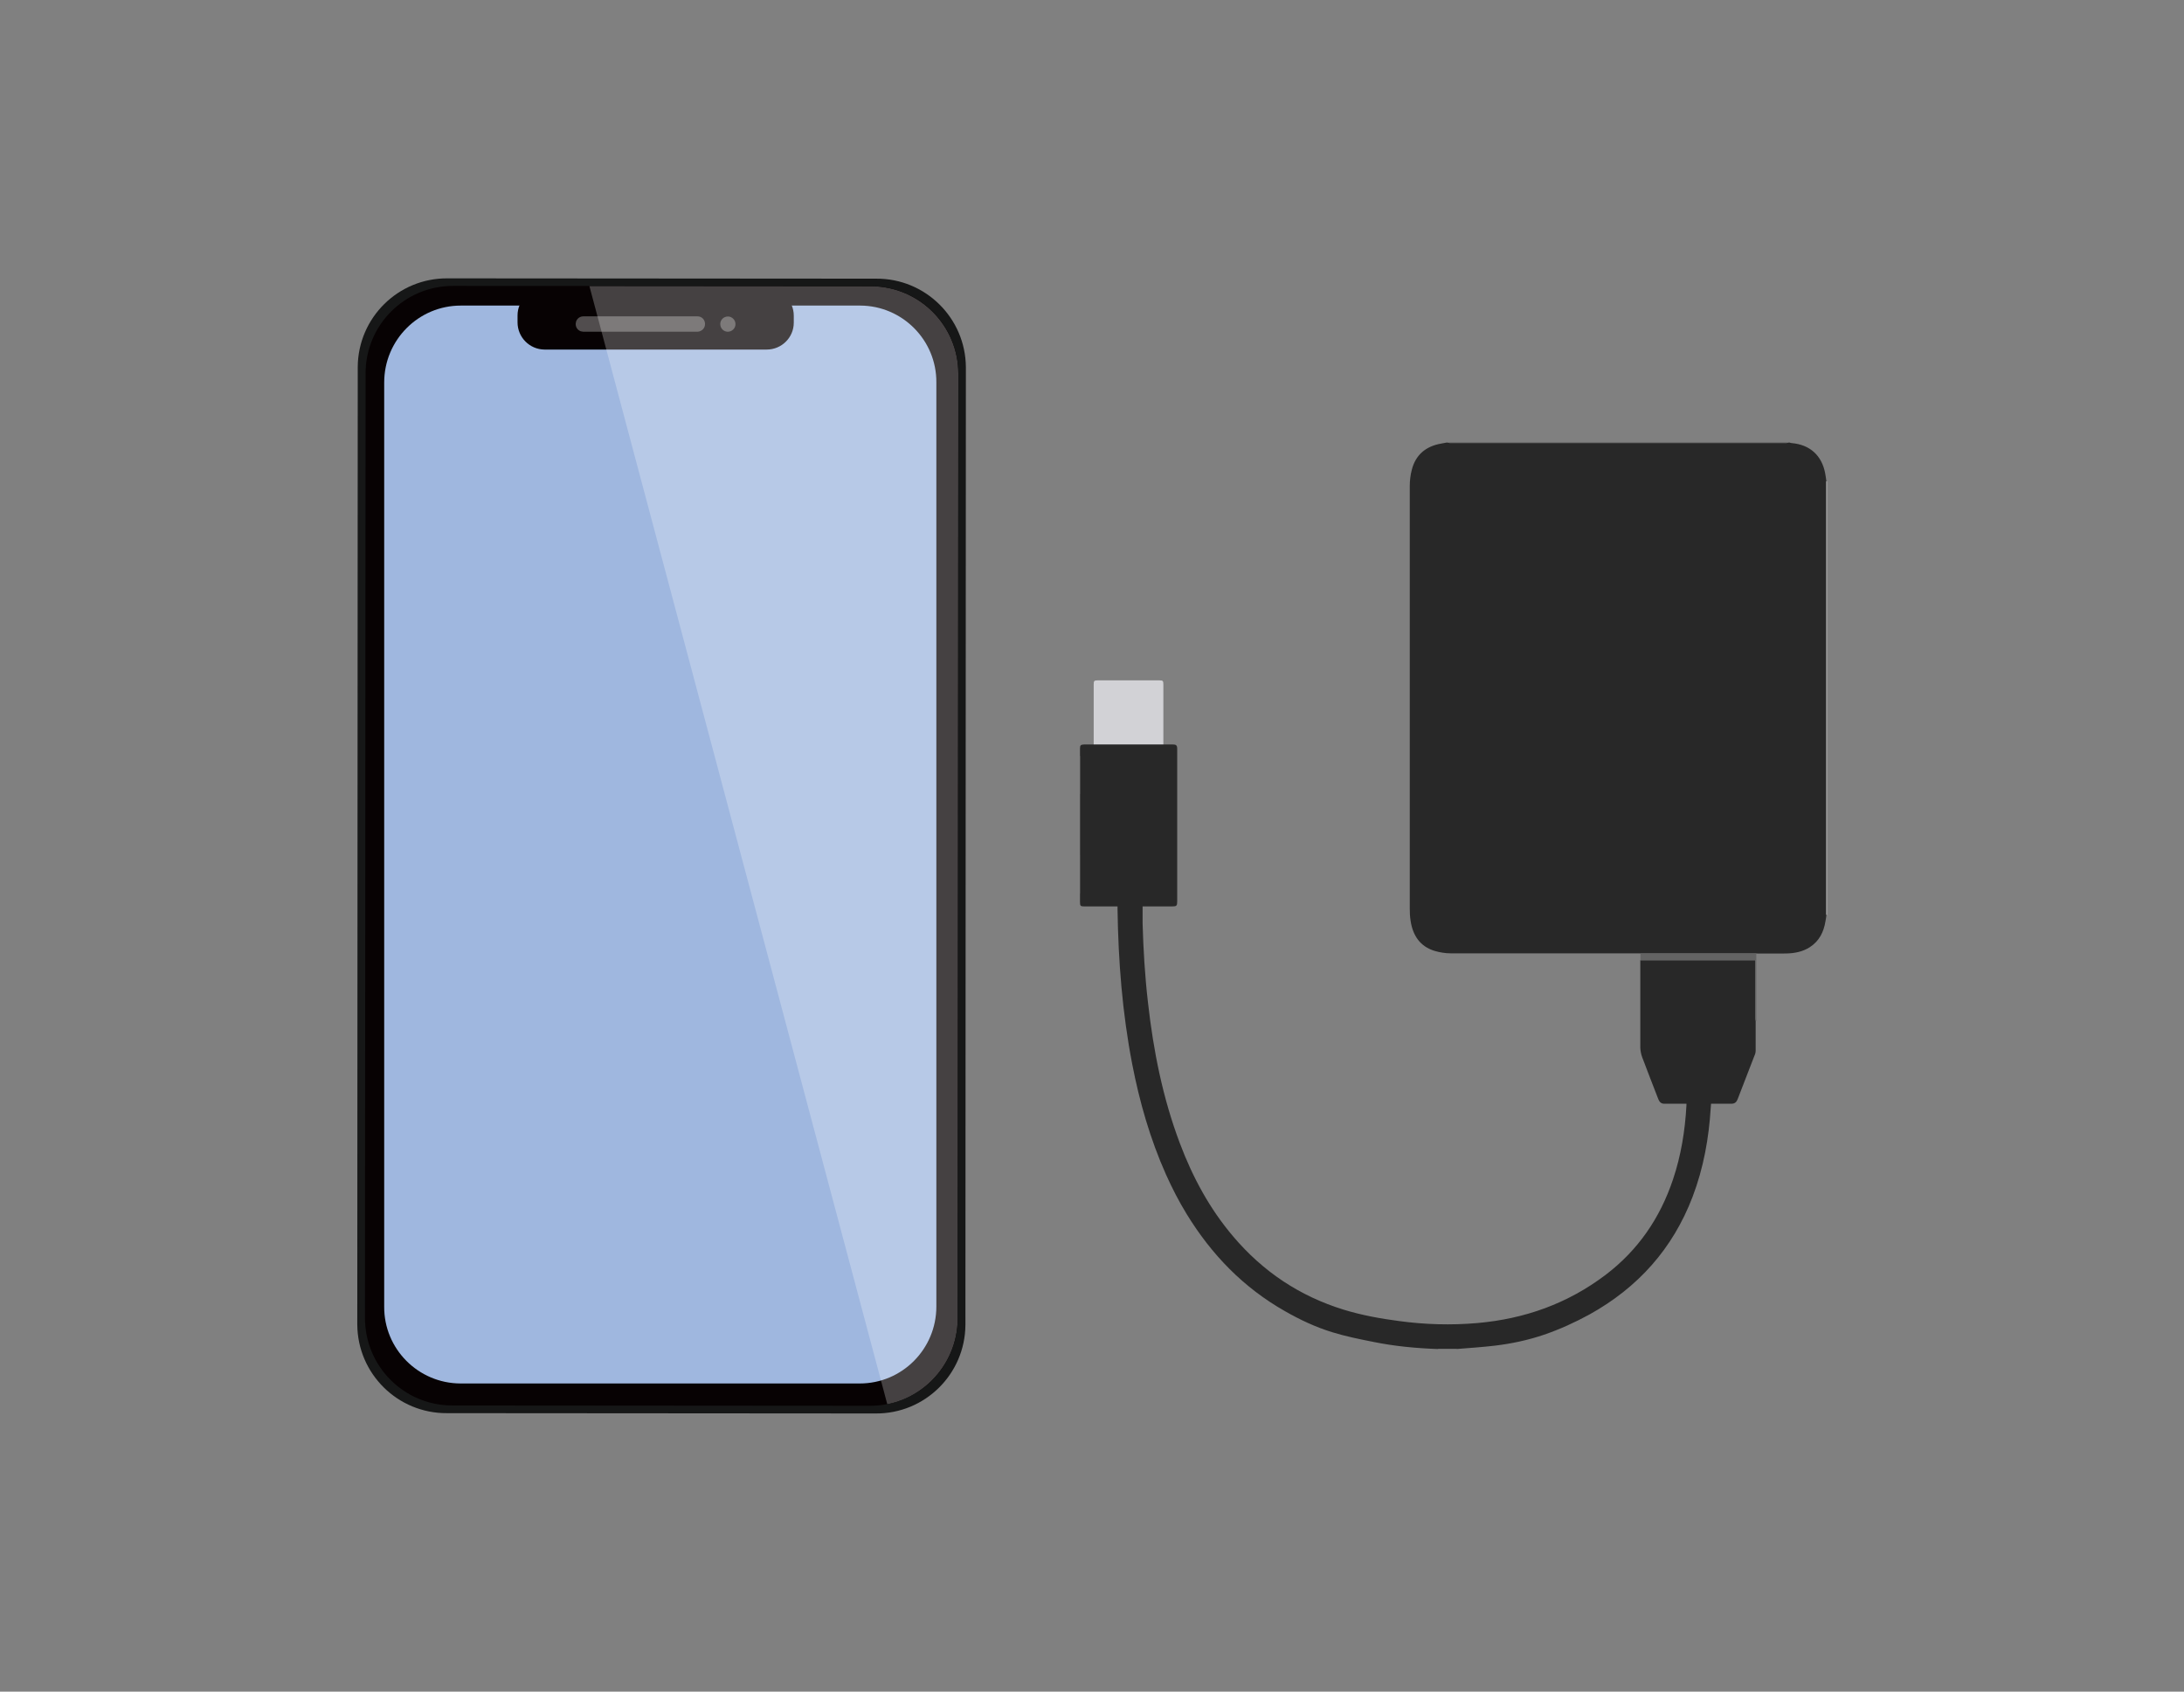 <?xml version="1.0" encoding="UTF-8"?>
<svg id="_レイヤー_1" xmlns="http://www.w3.org/2000/svg" xmlns:xlink="http://www.w3.org/1999/xlink" viewBox="0 0 142 110">
  <rect x="0" y="0" width="142" height="110" fill="#808080" stroke="none"/>
  <defs>
    <style>
      .cls-1 {
        clip-path: url(#clippath-4);
      }

      .cls-2 {
        fill: #fff;
      }

      .cls-3 {
        fill: url(#_名称未設定グラデーション_2);
      }

      .cls-4 {
        opacity: .25;
      }

      .cls-5 {
        fill: #5b5b5b;
      }

      .cls-6 {
        fill: none;
      }

      .cls-7 {
        clip-path: url(#clippath-1);
      }

      .cls-8 {
        fill: url(#_名称未設定グラデーション);
      }

      .cls-9 {
        fill: #282828;
      }

      .cls-10 {
        fill: #636363;
      }

      .cls-11 {
        opacity: .3;
      }

      .cls-12 {
        clip-path: url(#clippath-3);
      }

      .cls-13 {
        fill: #d2d2d6;
      }

      .cls-14 {
        fill: #070203;
      }

      .cls-15 {
        fill: #161717;
      }

      .cls-16 {
        fill: #cfcfcf;
      }

      .cls-17 {
        clip-path: url(#clippath-2);
      }

      .cls-18 {
        fill: #b6b6b6;
      }

      .cls-19 {
        fill: #d4d4d4;
      }

      .cls-20 {
        clip-path: url(#clippath);
      }

      .cls-21 {
        fill: #d9d9d9;
      }

      .cls-22 {
        fill: #f3f3f3;
      }
    </style>
    <clipPath id="clippath">
      <path class="cls-6" d="M55.92,19.87h-25.96c-2.75,0-4.98,2.24-4.98,5v60.09c-.02,2.75,2.21,4.99,4.96,5h25.96c2.75,0,4.98-2.24,4.98-5V24.87c.02-2.75-2.21-4.99-4.95-5h0Z"/>
    </clipPath>
    <linearGradient id="_名称未設定グラデーション" data-name="名称未設定グラデーション" x1="-845.86" y1="-19.69" x2="-845.85" y2="-19.69" gradientTransform="translate(71060.85 16267.66) rotate(10.08) scale(86.15 179.32)" gradientUnits="userSpaceOnUse">
      <stop offset="0" stop-color="#d5edf1"/>
      <stop offset="1" stop-color="#9fb7df"/>
    </linearGradient>
    <clipPath id="clippath-1">
      <rect class="cls-6" x="41.32" y="15.95" width="2.63" height="10.24" transform="translate(14.42 59.36) rotate(-79.92)"/>
    </clipPath>
    <clipPath id="clippath-2">
      <path class="cls-6" d="M56.63,18.61l-27.17-.02c-3.14,0-5.68,2.54-5.69,5.68l-.04,61.44c0,3.14,2.54,5.68,5.68,5.69l27.17.02c3.14,0,5.68-2.55,5.69-5.68l.04-61.44c0-3.14-2.54-5.68-5.68-5.69h0Z"/>
    </clipPath>
    <clipPath id="clippath-3">
      <rect class="cls-6" x="12.62" y="32.24" width="78.97" height="41.93" transform="translate(-9.4 95.19) rotate(-79.92)"/>
    </clipPath>
    <clipPath id="clippath-4">
      <polygon class="cls-6" points="37.51 15.55 58.53 94.46 66.03 94.64 66.97 15.74 37.51 15.55"/>
    </clipPath>
    <linearGradient id="_名称未設定グラデーション_2" data-name="名称未設定グラデーション 2" x1="-845.28" y1="-20.14" x2="-845.28" y2="-20.14" gradientTransform="translate(65221.25 15957.29) rotate(10.08) scale(79.34 211.06)" gradientUnits="userSpaceOnUse">
      <stop offset="0" stop-color="#fff"/>
      <stop offset="1" stop-color="#fff"/>
    </linearGradient>
  </defs>
  <g>
    <g>
      <path id="_パス_93921" class="cls-15" d="M29.09,18.1l27.88.02c3.2-.02,5.81,2.56,5.83,5.76l-.03,62.27c-.02,3.2-2.63,5.78-5.83,5.76l-27.88-.02c-3.2.02-5.81-2.56-5.83-5.76h0l.03-62.27c.02-3.2,2.63-5.78,5.83-5.76"/>
      <path id="_パス_93922" class="cls-14" d="M29.46,18.59l27.17.02c3.14,0,5.68,2.54,5.68,5.69l-.04,61.43c0,3.14-2.54,5.68-5.69,5.68l-27.17-.02c-3.14,0-5.68-2.54-5.68-5.69l.04-61.43c0-3.14,2.54-5.68,5.69-5.68"/>
    </g>
    <g class="cls-20">
      <g id="_グループ_133664">
        <path id="_パス_93923" class="cls-8" d="M1.85,67.38l39.1,68.31,43.02-92.84L44.87-25.47,1.85,67.38Z"/>
      </g>
    </g>
    <g id="_グループ_133669">
      <path id="_パス_93925" class="cls-14" d="M35.41,18.76h14.45c.97.01,1.75.8,1.75,1.77h0v.45c0,.97-.79,1.75-1.76,1.75h-14.45c-.97-.01-1.75-.8-1.75-1.77h0v-.45c0-.97.79-1.75,1.76-1.75h0"/>
      <g id="_グループ_133668" class="cls-11">
        <g id="_グループ_133667">
          <g class="cls-7">
            <g id="_グループ_133666">
              <path id="_パス_93926" class="cls-2" d="M37.94,20.57h7.41c.28,0,.49.22.49.5h0c0,.28-.22.49-.5.5h-7.41c-.28,0-.5-.22-.5-.5s.22-.5.5-.5h0"/>
              <path id="_パス_93927" class="cls-2" d="M46.83,21.07c0,.28.22.5.49.5s.5-.22.5-.49-.22-.5-.49-.5h0c-.28,0-.5.22-.5.49Z"/>
            </g>
          </g>
        </g>
      </g>
    </g>
    <g class="cls-17">
      <g id="_グループ_133676">
        <g id="_グループ_133675" class="cls-4">
          <g id="_グループ_133674">
            <g class="cls-12">
              <g id="_グループ_133673">
                <g id="_グループ_133672">
                  <g class="cls-1">
                    <g id="_グループ_133671">
                      <path id="_パス_93928" class="cls-3" d="M15.66,56.8l25.2,89.66,47.68-96.84-25.21-89.66L15.66,56.8Z"/>
                    </g>
                  </g>
                </g>
              </g>
            </g>
          </g>
        </g>
      </g>
    </g>
  </g>
  <g>
    <path class="cls-9" d="M106.65,61.99c-.07,0-.13,0-.2,0-4.04,0-8.08,0-12.13,0-.35,0-.71-.06-1.05-.16-.94-.29-1.4-.99-1.55-1.92-.05-.29-.06-.58-.06-.87,0-9.14,0-18.28,0-27.42,0-.35.04-.72.13-1.06.25-1,.93-1.55,1.93-1.72.11-.02.21-.04.32-.06h.09s.09.03.14.03c7.29,0,14.58,0,21.87,0,.05,0,.09-.02.14-.03h.09s.07.03.11.03c1.19.1,1.97.8,2.19,1.97.03.18.06.35.08.53,0,.13,0,.25,0,.38,0,9.13,0,18.26,0,27.4,0,.14,0,.27,0,.41-.02.13-.03.26-.06.39-.11.7-.4,1.3-1.02,1.7-.47.3-1,.4-1.55.41-.65.01-1.31,0-1.96,0-.04,0-.07,0-.11,0-2.43,0-4.86,0-7.3,0-.04,0-.08,0-.12,0Z"/>
    <path class="cls-22" d="M118.75,31.3s.02,0,.03,0v28.18s-.02,0-.03,0c0-.14,0-.27,0-.41,0-9.13,0-18.26,0-27.4,0-.13,0-.25,0-.38Z"/>
    <path class="cls-5" d="M116.28,28.77s-.09.03-.14.03c-7.29,0-14.58,0-21.87,0-.05,0-.09-.02-.14-.03h22.14Z"/>
    <path class="cls-18" d="M70.21,55.59v-3.95h.01s.01,0,.01,0c0,.63,0,1.26,0,1.89,0,.69,0,1.37,0,2.06,0,0-.02,0-.03,0Z"/>
    <path class="cls-19" d="M70.21,55.59s.02,0,.03,0c0,.83,0,1.67,0,2.5h-.01s-.01,0-.01,0v-2.5Z"/>
    <path class="cls-21" d="M70.23,51.63h-.01s-.01,0-.01,0v-2.47s.02,0,.03,0v2.47Z"/>
    <path class="cls-16" d="M93.5,87.75s0-.02,0-.03c.4,0,.8,0,1.21,0,0,.01,0,.02,0,.03h-1.21Z"/>
    <path class="cls-9" d="M94.7,87.72c-.4,0-.8,0-1.21,0-1.4-.05-2.8-.18-4.18-.46-.9-.18-1.81-.36-2.68-.63-1.08-.33-2.1-.81-3.08-1.37-2.7-1.53-4.78-3.68-6.39-6.31-.51-.83-.95-1.69-1.35-2.58-1.03-2.31-1.72-4.72-2.2-7.2-.64-3.32-.9-6.67-.95-10.05,0-.05,0-.11,0-.18h-.18c-.65,0-1.31,0-1.96,0-.27,0-.3-.03-.3-.29,0-.19,0-.37,0-.56,0-.83,0-1.67,0-2.5,0-.69,0-1.37,0-2.06,0-.63,0-1.26,0-1.89v-2.47c0-.17,0-.33,0-.5,0-.21.05-.25.26-.26.21,0,.41,0,.62,0,.9,0,1.8,0,2.69,0,.61,0,1.22,0,1.84,0,.21,0,.41,0,.62,0,.23,0,.29.06.29.29,0,1.25,0,2.49,0,3.74,0,2.06,0,4.11,0,6.17,0,.29-.04.33-.33.33-.59,0-1.18,0-1.76,0h-.16c0,.38,0,.75,0,1.12.05,1.71.15,3.42.35,5.13.35,3.13.96,6.21,2.08,9.17.83,2.2,1.93,4.24,3.46,6.04,1.93,2.28,4.32,3.88,7.18,4.76,1.17.36,2.38.58,3.6.74,1.7.23,3.39.28,5.1.13,3.07-.27,5.86-1.26,8.33-3.13,2.11-1.6,3.54-3.69,4.38-6.19.53-1.57.79-3.19.88-4.84,0-.02,0-.05,0-.1-.06,0-.11,0-.16,0-.43,0-.85,0-1.28,0-.21,0-.32-.12-.39-.3-.35-.91-.71-1.82-1.05-2.73-.07-.19-.11-.4-.12-.6,0-1.87,0-3.74,0-5.61,0-.03,0-.06,0-.09h7.48c0,.08,0,.14,0,.2,0,1.19,0,2.38,0,3.57,0,.06.01.12.02.18,0,.64,0,1.29,0,1.93,0,.11-.03.23-.08.33-.36.94-.73,1.88-1.09,2.82-.07.19-.19.3-.4.3-.19,0-.38,0-.57,0-.25,0-.49,0-.76,0,0,.09-.02.17-.02.25-.12,1.99-.47,3.93-1.18,5.8-1.29,3.38-3.55,5.9-6.7,7.65-.95.52-1.94.97-2.96,1.32-1.03.35-2.1.58-3.19.71-.83.1-1.67.15-2.51.22Z"/>
    <path class="cls-13" d="M75.64,48.4c-.61,0-1.22,0-1.84,0-.9,0-1.8,0-2.69,0,0-1.3,0-2.59,0-3.89,0-.24.03-.27.27-.27,1.33,0,2.66,0,3.99,0,.24,0,.27.03.27.27,0,1.3,0,2.59,0,3.89Z"/>
    <path class="cls-10" d="M114.16,66.39c0-.06-.02-.12-.02-.18,0-1.19,0-2.38,0-3.57,0-.06,0-.12,0-.2h-7.48c0-.15,0-.3,0-.45.04,0,.08,0,.12,0,2.43,0,4.86,0,7.3,0,.04,0,.07,0,.11,0,0,1.41,0,2.82,0,4.22,0,.06,0,.12,0,.18Z"/>
  </g>
</svg>